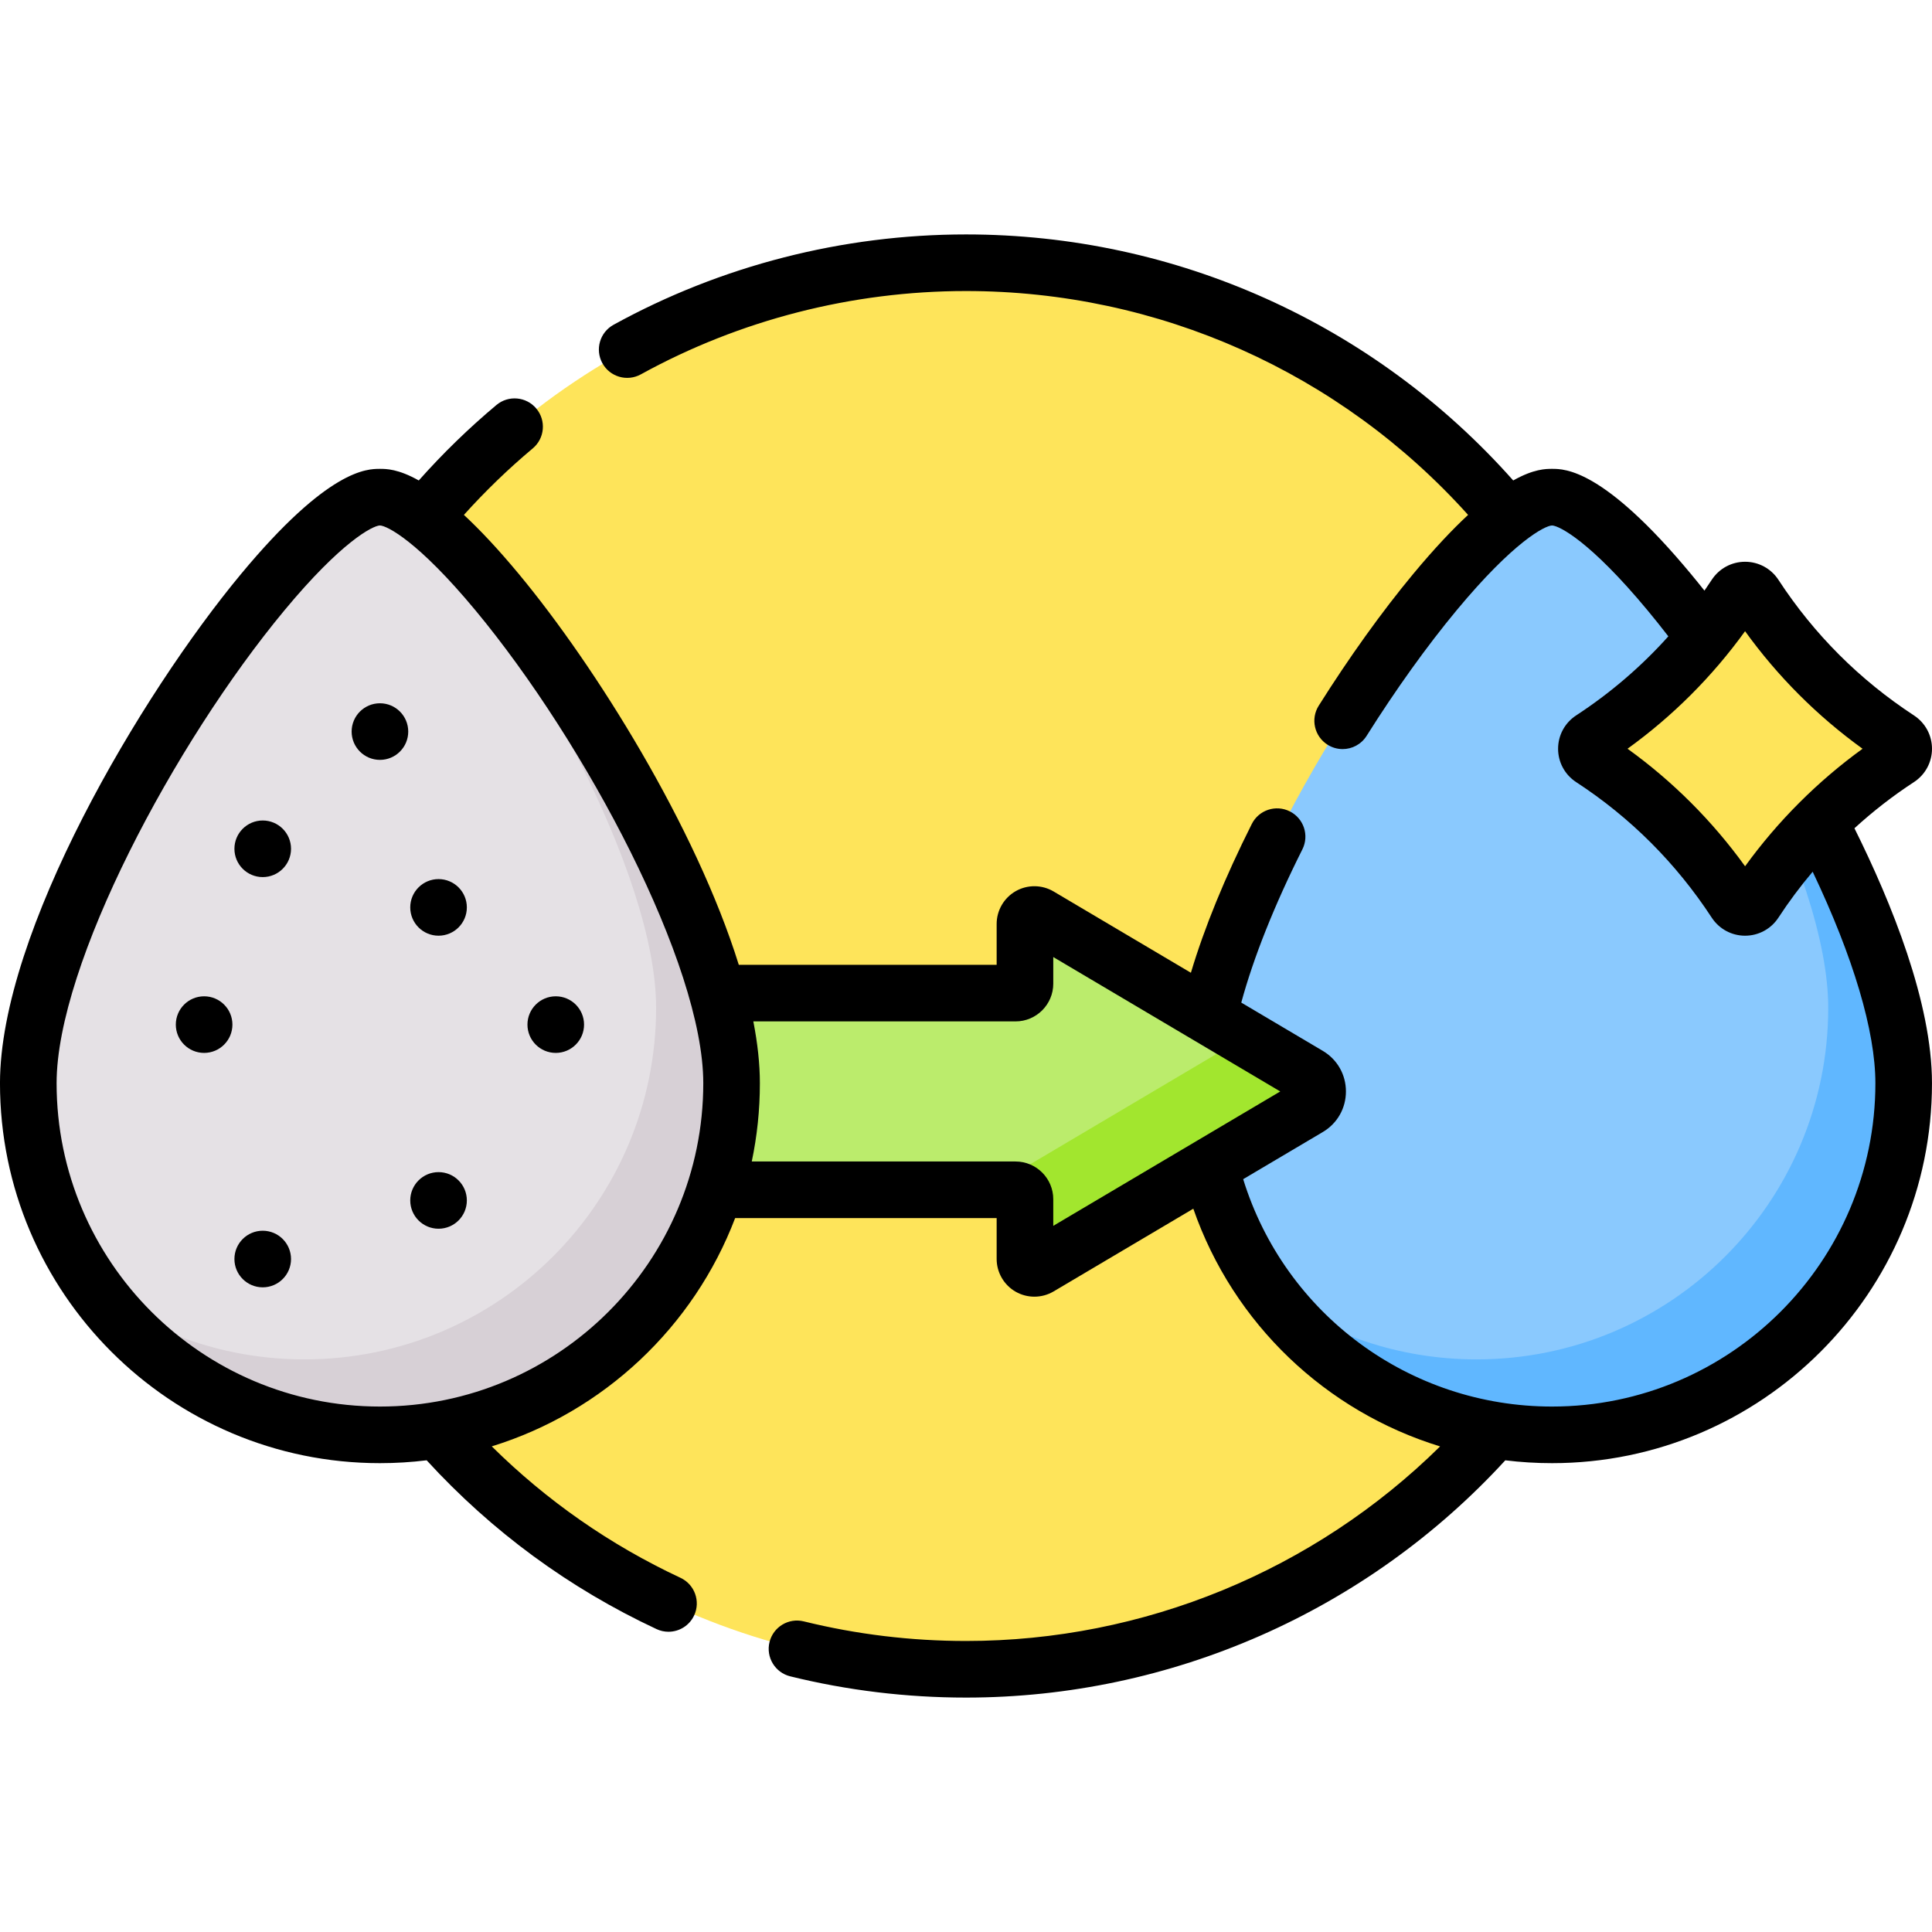 <svg xmlns="http://www.w3.org/2000/svg" id="Capa_1" viewBox="0 0 512 512"><g><circle cx="256" cy="256" fill="#fee45a" r="186.375"></circle><path d="m504.5 287.062c0 51.466-41.721 93.188-93.188 93.188s-93.188-41.721-93.188-93.188c0-35.546 33.86-96.079 62.124-130.127 12.659-15.249 24.195-25.186 31.063-25.186 6.869 0 18.405 9.937 31.063 25.186 28.266 34.049 62.126 94.581 62.126 130.127z" fill="#8ac9fe"></path><path d="m442.376 156.936c-7.367-8.874-14.353-15.949-20.26-20.313.087.104.174.209.26.313 28.264 34.048 62.124 94.581 62.124 130.127 0 51.466-41.721 93.188-93.188 93.188-20.631 0-39.695-6.704-55.134-18.053 16.962 23.076 44.299 38.053 75.134 38.053 51.466 0 93.188-41.721 93.188-93.188 0-35.547-33.86-96.079-62.124-130.127z" fill="#60b7ff"></path><path d="m503.109 200.988c-15.182 9.903-28.168 22.905-38.085 38.091-1.21 1.852-3.907 1.853-5.118.002-9.935-15.187-22.922-28.19-38.105-38.093-1.854-1.209-1.856-3.907-.004-5.119 15.185-9.936 28.174-22.925 38.109-38.11 1.211-1.851 3.908-1.85 5.117.002 9.917 15.184 22.904 28.173 38.088 38.108 1.853 1.212 1.851 3.91-.002 5.119z" fill="#fee45a"></path><path d="m346.735 284.942-71.335-42.239c-1.667-.987-3.774.214-3.774 2.151v15.827c0 1.381-1.119 2.5-2.5 2.5h-132.281c-2.761 0-5 2.239-5 5v42.125c0 2.761 2.239 5 5 5h132.281c1.381 0 2.5 1.119 2.5 2.5v15.827c0 1.937 2.107 3.138 3.774 2.151l71.335-42.239c3.27-1.935 3.27-6.667 0-8.603z" fill="#bbec6c"></path><path d="m346.735 284.942-17.065-10.104c-.275.264-.586.502-.935.709l-67.149 39.76h7.541c1.381 0 2.5 1.119 2.5 2.5v15.827c0 1.937 2.107 3.138 3.774 2.151l71.335-42.239c3.269-1.936 3.269-6.668-.001-8.604z" fill="#a2e62e"></path><path d="m193.875 287.062c0 51.466-41.721 93.188-93.188 93.188s-93.187-41.721-93.187-93.188c0-35.546 33.86-96.079 62.124-130.127 12.659-15.249 24.195-25.186 31.063-25.186 6.869 0 18.405 9.937 31.063 25.186 28.265 34.049 62.125 94.581 62.125 130.127z" fill="#e5e1e5"></path><path d="m131.751 156.936c-7.367-8.874-14.353-15.949-20.26-20.313.087.104.174.209.26.313 28.264 34.048 62.124 94.581 62.124 130.127 0 51.466-41.721 93.188-93.188 93.188-20.631 0-39.695-6.704-55.134-18.053 16.962 23.076 44.299 38.053 75.134 38.053 51.466 0 93.188-41.721 93.188-93.188 0-35.547-33.86-96.079-62.124-130.127z" fill="#d7d0d6"></path><path d="m507.206 207.27c2.999-1.956 4.791-5.258 4.794-8.834.003-3.575-1.784-6.881-4.781-8.842-14.422-9.437-26.506-21.526-35.916-35.935-1.958-2.997-5.261-4.786-8.836-4.787-.001 0-.001 0-.003 0-3.572 0-6.875 1.788-8.834 4.781-.632.967-1.277 1.923-1.934 2.868-1.192-1.502-2.377-2.963-3.55-4.376-23.157-27.895-33.451-27.895-36.834-27.895-1.622 0-4.833 0-10.29 3.076-36.841-41.512-89.358-65.201-145.022-65.201-32.667 0-64.967 8.28-93.408 23.946-3.628 1.999-4.949 6.56-2.951 10.188 1.999 3.628 6.558 4.949 10.188 2.951 26.23-14.448 56.027-22.085 86.171-22.085 50.983 0 99.106 21.54 133.06 59.325-4.169 3.872-9.002 8.974-14.581 15.695-8.265 9.956-16.911 22.014-25.006 34.872-2.207 3.505-1.154 8.136 2.351 10.343 1.241.781 2.623 1.154 3.989 1.154 2.491 0 4.929-1.241 6.354-3.505 7.752-12.313 16.001-23.822 23.854-33.282 15.16-18.261 23.402-22.416 25.287-22.476 1.896.06 10.139 4.215 25.298 22.476 1.815 2.186 3.663 4.497 5.525 6.908-7.164 7.991-15.339 15.006-24.44 20.96-2.996 1.961-4.783 5.267-4.78 8.842.003 3.576 1.795 6.878 4.794 8.834 14.388 9.384 26.475 21.468 35.927 35.917 1.959 2.994 5.262 4.782 8.834 4.782h.004c3.575-.001 6.878-1.792 8.836-4.79 2.761-4.228 5.797-8.295 9.073-12.167 10.762 22.612 16.621 42.274 16.621 56.049 0 47.248-38.439 85.688-85.688 85.688-37.799 0-70.815-24.55-81.855-60.257l21.1-12.493c3.839-2.273 6.131-6.294 6.131-10.756s-2.292-8.482-6.131-10.756l-21.603-12.792c3.23-11.915 8.779-25.844 16.194-40.608 1.859-3.702.365-8.209-3.336-10.068-3.699-1.858-8.209-.365-10.068 3.336-7.167 14.269-12.576 27.491-16.139 39.436l-36.383-21.543c-3.083-1.825-6.934-1.857-10.047-.083-3.114 1.775-5.048 5.104-5.048 8.688v10.827h-68.336c-11.403-36.564-37.999-79.119-58.269-103.537-5.578-6.72-10.41-11.821-14.579-15.693 5.658-6.291 11.776-12.202 18.25-17.626 3.175-2.66 3.592-7.391.932-10.565-2.659-3.175-7.391-3.592-10.565-.932-7.322 6.135-14.225 12.845-20.578 19.998-5.458-3.077-8.67-3.077-10.293-3.077-3.383 0-13.678 0-36.834 27.895-26.516 31.941-63.855 94.916-63.855 134.918 0 55.52 45.168 100.688 100.687 100.688 4.192 0 8.324-.258 12.383-.758 17.285 18.866 37.762 33.906 60.916 44.73 1.027.48 2.107.708 3.171.708 2.822 0 5.525-1.601 6.799-4.326 1.754-3.752.135-8.216-3.618-9.97-18.659-8.723-35.434-20.415-50.011-34.836 29.661-9.154 53.515-31.673 64.494-60.492h69.305v10.827c0 3.584 1.934 6.913 5.048 8.688 1.532.873 3.242 1.309 4.952 1.309 1.765 0 3.529-.465 5.096-1.392l37.02-21.92c10.649 30.583 35.195 53.721 65.402 62.995-33.367 32.907-78.506 51.562-125.644 51.562-14.543 0-29.006-1.749-42.988-5.197-4.021-.992-8.085 1.464-9.078 5.485-.992 4.022 1.464 8.086 5.485 9.078 15.156 3.738 30.827 5.634 46.58 5.634 54.343 0 106.235-22.875 142.926-62.88 4.068.499 8.202.755 12.386.755 55.52 0 100.688-45.168 100.688-100.688 0-21.344-10.686-47.746-20.547-67.565 4.927-4.505 10.205-8.608 15.754-12.227zm-406.519 165.48c-47.248 0-85.687-38.439-85.687-85.688 0-31.453 31.228-90.201 60.395-125.336 15.159-18.261 23.402-22.416 25.287-22.476 1.897.06 10.141 4.215 25.299 22.476 29.167 35.135 60.395 93.883 60.395 125.336-.001 47.249-38.44 85.688-85.689 85.688zm178.439-47.887v-7.056c0-5.514-4.486-10-10-10h-69.9c1.408-6.696 2.149-13.635 2.149-20.744 0-5.122-.612-10.62-1.735-16.381h69.487c5.514 0 10-4.486 10-10v-7.056l60.155 35.619zm183.34-95.293c-8.7-12.046-19.142-22.486-31.15-31.147 12.019-8.686 22.46-19.127 31.146-31.148 8.674 12.02 19.11 22.461 31.138 31.152-11.895 8.611-22.501 19.22-31.134 31.143z"></path><circle cx="116.219" cy="240.469" r="7.5"></circle><circle cx="54.094" cy="271.531" r="7.5"></circle><circle cx="147.281" cy="271.531" r="7.5"></circle><circle cx="69.625" cy="333.656" r="7.5"></circle><circle cx="116.219" cy="318.125" r="7.5"></circle><circle cx="69.625" cy="224.938" r="7.5"></circle><circle cx="100.687" cy="193.875" r="7.5"></circle></g><g></g><g></g><g></g><g></g><g></g><g></g><g></g><g></g><g></g><g></g><g></g><g></g><g></g><g></g><g></g></svg>